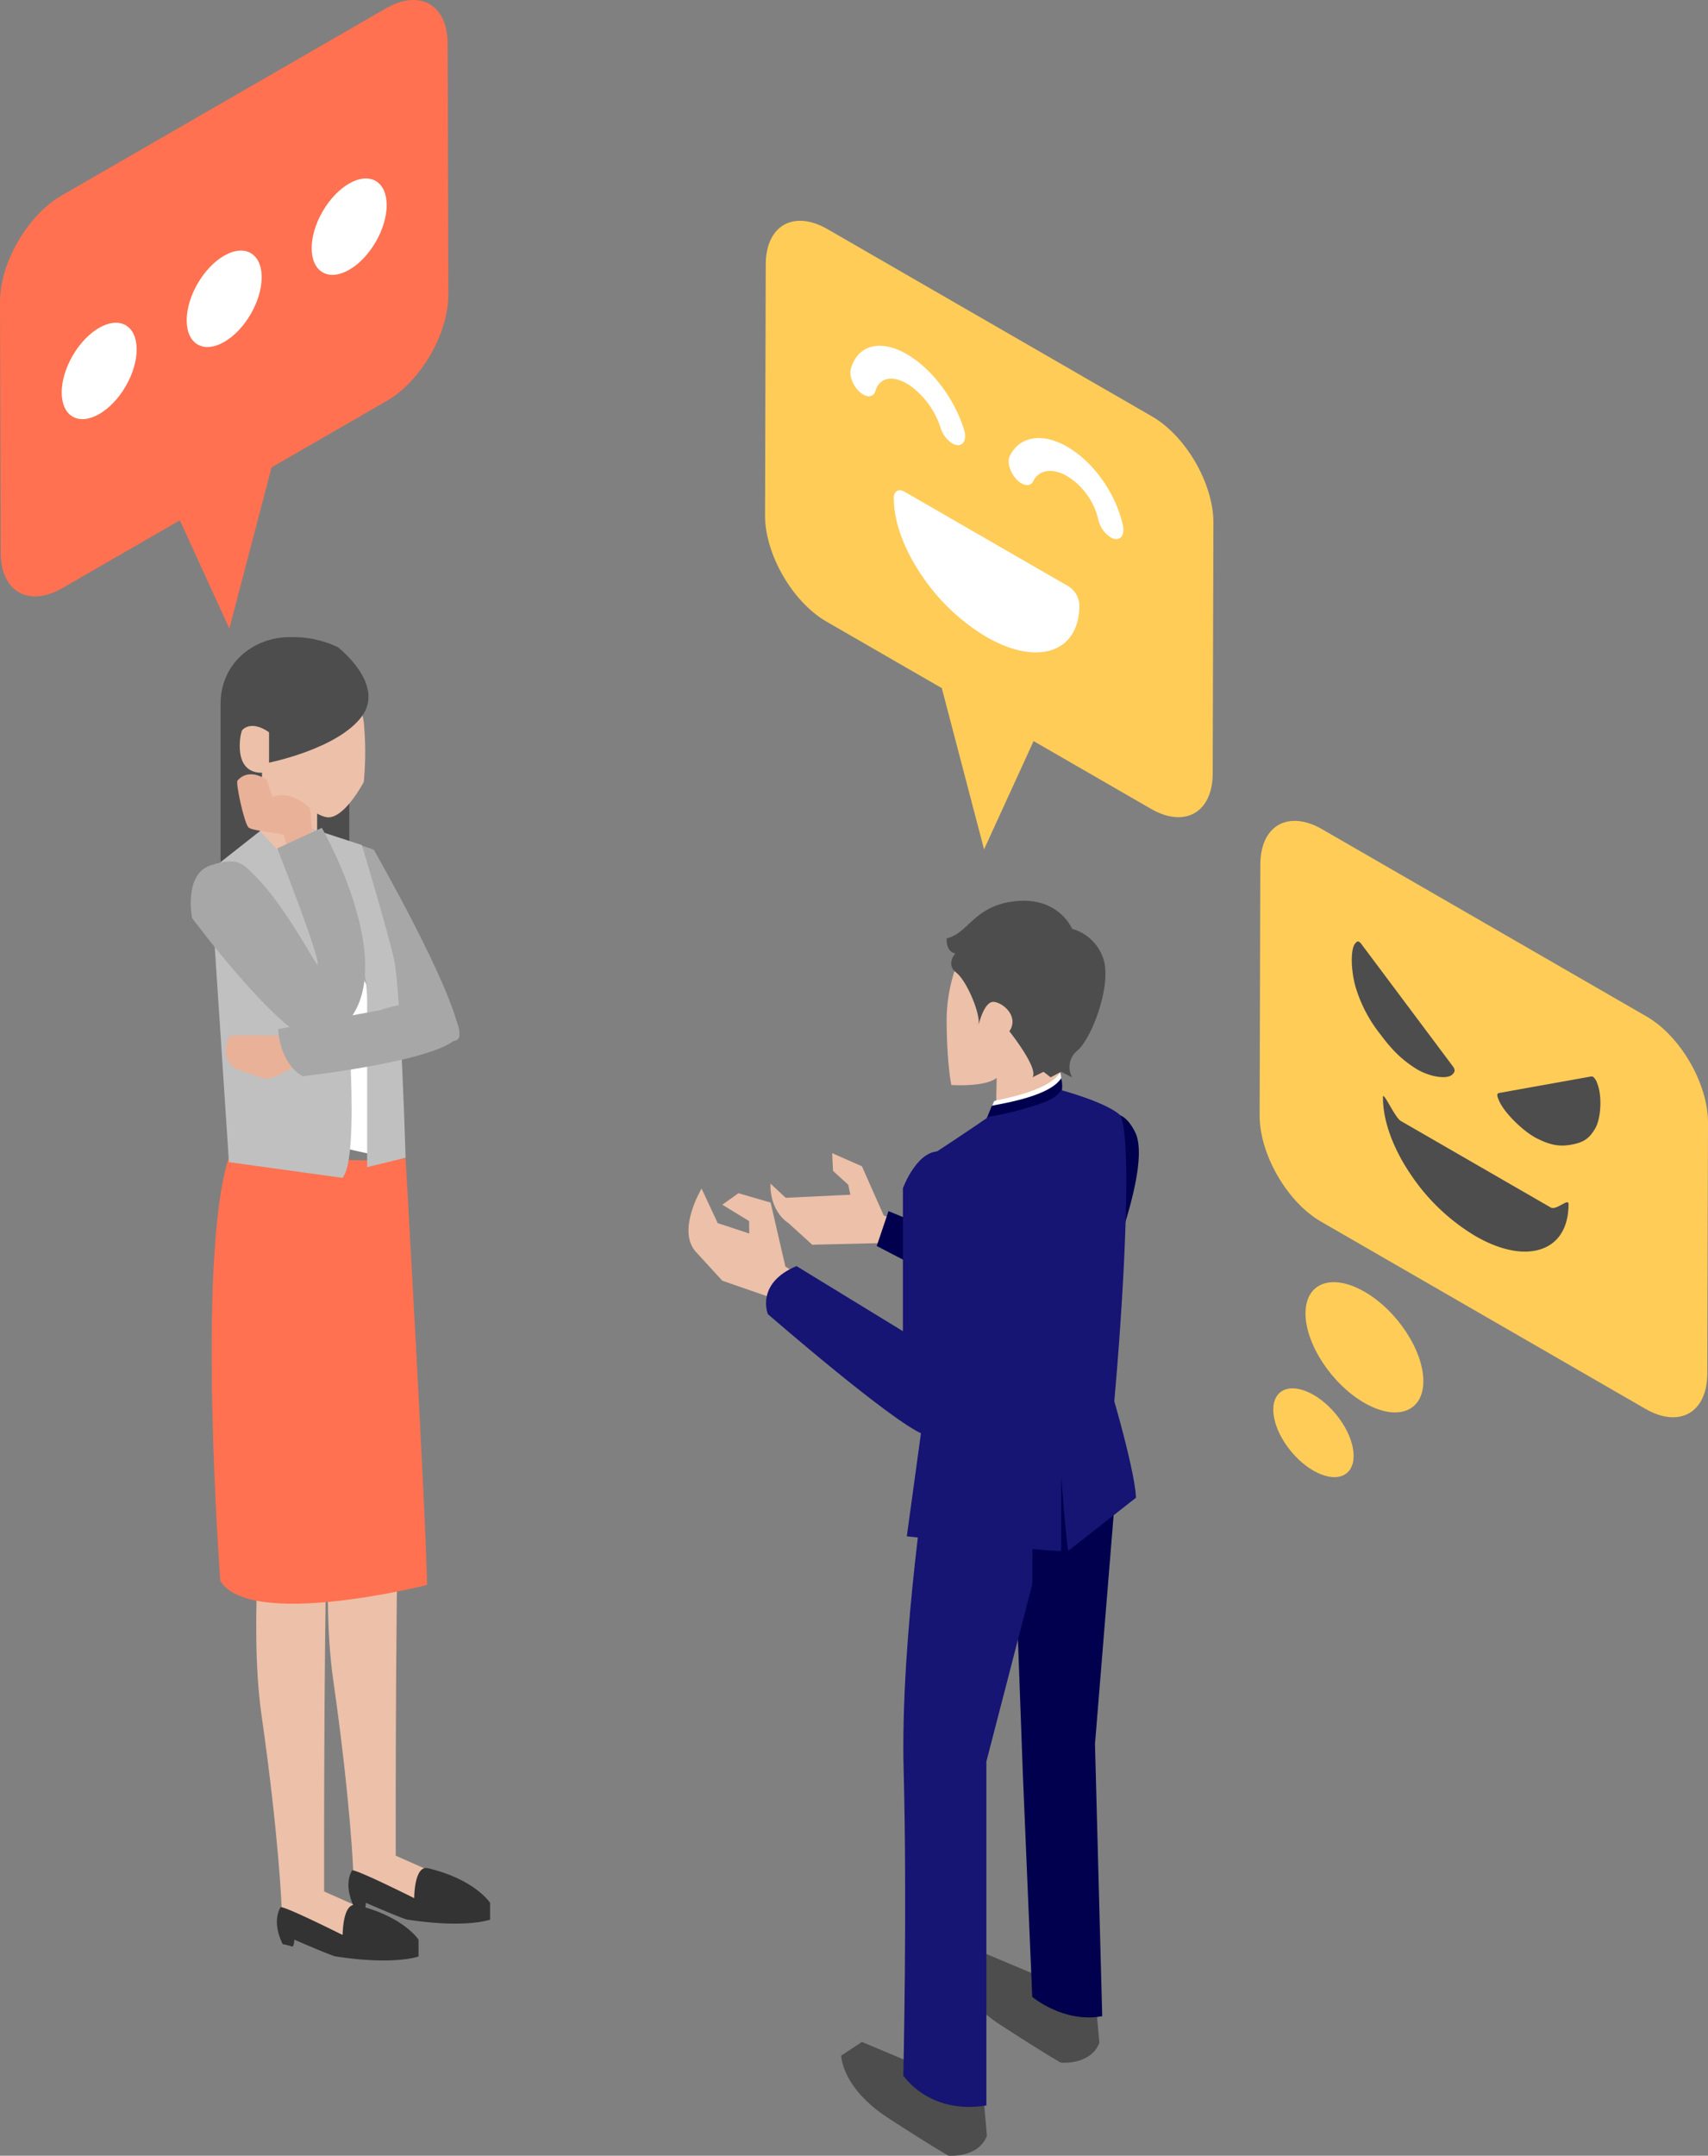 <svg id="レイヤー_1" data-name="レイヤー 1" xmlns="http://www.w3.org/2000/svg" viewBox="0 0 524 661"><rect x="0" y="0" width="524" height="661" fill="#808080" stroke="none"/><defs><style>.cls-1{fill:#ecc0a9;}.cls-2{fill:#00004e;}.cls-3{fill:#4d4d4d;}.cls-4{fill:#161573;}.cls-5{fill:#fff;}.cls-6{fill:#333;}.cls-7{fill:#ff7150;}.cls-8{fill:#a7a7a7;}.cls-9{fill:silver;}.cls-10{fill:#e8b198;}.cls-11{fill:#ffcc58;}</style></defs><path class="cls-1" d="M323.818,381.207l-2.141,11.647L271.115,372.68l-6.678-15.066-9.133-4.032.259,5.446,4.673,4.244.642,3.056-19.824.942-4.678-4.352s-.614,7.969,5.545,12.143l7.269,6.6,20.839-.494s47.822,26.754,55.139,28.392,13.973-25.478,13.973-25.478Z"/><path class="cls-2" d="M268.972,382.046l3.612-10.685,46.073,18.883c.04-.375.08-.655.107-.808,4.482-24.789,19.589-61.847,29.457-42.346,5.1,10.073-7.732,42.588-14.235,57.726a47.457,47.457,0,0,1-3.446,9.222Z"/><path class="cls-3" d="M284.329,634.461l-19.9-8.354-6.344,4.177s0,9.795,14.418,19.158,18.455,11.523,18.455,11.523,9.084.865,11.823-6.049l-1.73-19.591Z"/><path class="cls-3" d="M318.825,605.95l-19.9-8.355-6.344,4.178s0,9.795,14.418,19.157,18.455,11.524,18.455,11.524,9.084.864,11.823-6.05l-1.73-19.59Z"/><path class="cls-2" d="M310.488,453.005l.116,3.185,3.195,87.7,2.887,68.4s9.622,8.134,21.464,5.916l-2.22-83.429,7.121-87.36S321.526,424.09,310.488,453.005Z"/><path class="cls-4" d="M284.962,446.65s-8.831,55.038-7.727,96.317-.1,93.45-.1,93.45,7.823,12.04,25.484,9.173V540.1l14.063-54.247s.262-34.944.262-44.691S318.629,428.3,284.962,446.65Z"/><path class="cls-1" d="M296.991,288.378a49.618,49.618,0,0,0-6.579,24.585c.122,14,1.462,19.717,1.462,19.717s10.355.73,13.888-2.191l-.178,9.694s9.193,6.128,19.67-6.529V320.266S312.219,285.214,296.991,288.378Z"/><path class="cls-3" d="M328.921,284.813s-4.021-9.737-17.056-8.52-14.619,9.859-21.441,11.441c0,0-.365,4.016,2.68,4.625,0,0-3.045,3.286.244,5.842s7.675,13.023,6.822,16.309c0,0,1.706-7.79,4.873-7.3s7.54,4.747,4.623,9.007c0,0,9.143,11.44,7.072,14.118l3.411-1.7,2.193,1.7,3.168-1.7,3.411,1.7a6.5,6.5,0,0,1,1.7-8.276c4.386-3.895,10.233-19.474,8.041-27.507A13.977,13.977,0,0,0,328.921,284.813Z"/><path class="cls-5" d="M305,337.618c.58-.393,16.541-2.7,20.25-8.765,0,0,2.752,8.436-6.239,10.622a73.326,73.326,0,0,1-15.652,2.187Z"/><path class="cls-2" d="M304.264,339.1c.58-.393,17.595-2.46,21.3-8.527,0,0,2.438,8.2-6.553,10.384a77.174,77.174,0,0,1-16.392,2.187Z"/><path class="cls-4" d="M278.2,471.064l5.181-37.711c-.188-28.432-5.787-59.412-5.482-60.479.487-1.7-.731-13.145,8.284-18.987S303.363,342.4,303.363,342.4a92.084,92.084,0,0,0,17.024-4.437c4.4-1.758,5.181-3.7,5.181-3.7s13.134,3.5,17.763,7.395c3.824,3.217,2.22,46.585-1.48,87.994,0,0,6.328,21.614,6.661,29.577L327.788,475.5c-.465.1-2.22-22.923-2.22-22.923V475.5C326.308,476.24,278.2,471.064,278.2,471.064Z"/><polygon class="cls-2" points="225.719 384.992 228.015 381.207 234.417 381.604 232.121 385.39 225.719 384.992"/><path class="cls-1" d="M286.053,416.184l-45.1-27.814-4.53-19.626-9.875-2.881-4.948,3.531,8.224,5.029.037,3.8-9.674-3.18-4.948-10.592s-8,13.247-1.413,19.771L221.6,392.7,237.5,398.2s40.084,34.959,48.731,38.755S286.053,416.184,286.053,416.184Z"/><path class="cls-4" d="M244.352,388.209,277,408.169V364.354s4.629-12.657,12.182-11.2,11.695,7.059,11.695,20.447S297.467,433,297.467,433s-4.629,10.467-14.131,6.816-47.755-36.865-47.755-36.865S231.682,393.564,244.352,388.209Z"/><path class="cls-1" d="M103.136,423.945c.535,1.186,0,19.385,0,19.385s-5.068,42.659-.948,71.47c5.446,38.089,6.179,58.994,6.179,58.994s-.788,7.529,1,7.522c5.928-.024,11.36,4.139,12.733,3.453,13.918-6.952,13.89-9.3,13.89-9.3l-14.577-6.479s-.243-108.056,1.721-124.475l-.357-23.342Z"/><path class="cls-1" d="M81.164,434.92c.535,1.187,0,19.386,0,19.386s-5.068,42.659-.948,71.47c5.446,38.089,6.179,58.993,6.179,58.993s-2.112,6.467-.686,7.546c4.912,3.719,13.046,4.116,14.419,3.43,13.918-6.953,13.89-9.3,13.89-9.3l-14.577-6.479s-.243-108.056,1.721-124.474l-.357-23.342Z"/><path class="cls-6" d="M127.078,582.022s-.039-10.2,4.24-9.18c14.419,3.43,19.042,10.615,19.042,10.615V588.6s-7.319,2.758-25.355,0c-1.461-.223-12.77-5.166-12.77-5.166,0,.706-.18,2.273-.706,2.118a16.488,16.488,0,0,0-2.827-.706s-3.534-6.355-.707-11.3C108.477,572.706,127.078,582.022,127.078,582.022Z"/><path class="cls-7" d="M70.151,355.076c.568-1.786,47.5,2.317,54.281,0,0,0,6.129,107.019,6.594,130.913,0,0-54.243,13.72-63.43-1.242C67.6,484.747,60.152,386.466,70.151,355.076Z"/><path class="cls-3" d="M67.674,265.9V215.874c0-25.012,39.492-29.56,39.492,0V265.9Z"/><path class="cls-5" d="M74.494,259.989c.572-1.283,8.143,7.071,22.855-4.435,0,0,17.564,17.125,17.1,27.025s3.307,72.032,3.307,72.032-36.912-6.3-47.421-17.534C70.332,337.077,69.123,272.03,74.494,259.989Z"/><path class="cls-1" d="M80.509,233.843l-.987,28.276s1.481,1.808,17.771-2.63V242.227Z"/><path class="cls-1" d="M100.749,204.251s9.873,8.385,10.86,17.262a97.632,97.632,0,0,1,0,18.248s-5.677,10.85-10.86,10.85S81.5,236.8,81.5,236.8s-8.639,1.973-7.9-9.371,9.873-4.438,9.873-4.438S84.211,205.484,100.749,204.251Z"/><path class="cls-3" d="M103.632,198.436s14.714,11.286,7.357,21.244-28.446,14.163-28.446,14.163v-9.294s-5.64-4.426-8.828,0c0,0-9.319-13.5,2.452-23.9S103.632,198.436,103.632,198.436Z"/><path class="cls-6" d="M105.127,593.319s-.038-10.2,4.24-9.179c14.42,3.43,19.043,10.615,19.043,10.615V599.9s-7.319,2.758-25.355,0c-1.462-.224-12.77-5.166-12.77-5.166,0,.706-.181,2.273-.707,2.118a16.488,16.488,0,0,0-2.827-.706s-3.534-6.355-.707-11.3C86.526,584,105.127,593.319,105.127,593.319Z"/><path class="cls-8" d="M114.7,260.586s-13.289-5.828-16.261,1.765,18.153,47.982,18.153,47.982,25.666,14.738,24.325,6.365C138.6,302.233,114.7,260.586,114.7,260.586Z"/><path class="cls-9" d="M111.013,259.112l-15.539-5.075c5.708,13.614,17.164,35.128,17.164,53.139v50.683l11.794-2.854s-1.559-52.018-3.528-60.814S111.013,259.112,111.013,259.112Z"/><path class="cls-9" d="M79.744,254.84s23.971,24.439,25.31,37.283,5.625,62.882,0,69.036l-34.818-4.817L64.344,266.97Z"/><path class="cls-10" d="M80.685,330.584l-6.95-2.314s-6.969-1.968-3.475-10.415c.375-.906,21.46-.048,21.46-.048l3.336,6.092S84.248,331.839,80.685,330.584Z"/><path class="cls-8" d="M116.592,309.754l-31.274,5.787s.276,10.244,7.529,14.465c0,0,49.411-5.513,48.07-13.887C138.6,301.654,116.592,309.754,116.592,309.754Z"/><path class="cls-10" d="M95.164,247.844s-5.792-5.786-11.583-3.472l-1.738-5.207s-5.212-4.051-8.972.157c-.654.731,2.043,12.969,3.314,14.337,1.01,1.088,6.735,1.278,10.871,2.285l2.316,8.1h6.95Z"/><path class="cls-8" d="M58.922,281.487s-2.659-13.41,5.708-16.155,9.891-.5,13.738,3.342c9.267,9.257,18.952,28,19.112,27.194.579-2.893-12.432-35.735-12.432-35.735l13.685-6.307s30,52.391-.094,65.186C89.682,322.821,58.922,281.487,58.922,281.487Z"/><path class="cls-11" d="M372.047,235.968l.215-75.693c.034-11.93-8.44-26.594-18.832-32.588l-49.775-28.71L253.879,70.266c-10.391-5.994-18.921-1.137-18.955,10.792L234.706,158c-.034,11.929,8.441,26.593,18.832,32.587L288.94,211,301.9,260.435h0l15.192-33.2,36,20.766c10.391,5.994,18.921,1.138,18.955-10.791Z"/><path class="cls-5" d="M278.183,108.588q1.15.665,2.323,1.5c6.769,4.837,12.613,13.126,15.257,21.64.864,2.778-.047,4.914-2.033,4.769a3.743,3.743,0,0,1-1.571-.527,8.649,8.649,0,0,1-3.586-4.77,25.671,25.671,0,0,0-9.025-12.712q-.692-.5-1.369-.884c-4.523-2.609-8.437-1.769-9.593,2.249-.49,1.708-2.068,2.1-3.783,1.11a6.377,6.377,0,0,1-1.06-.777c-2.082-1.874-3.293-5.06-2.7-7.115C263.17,105.661,270.174,103.969,278.183,108.588Z"/><path class="cls-5" d="M327.859,179.82a7.251,7.251,0,0,1,3.3,5.7c-.021,7.183-3.113,12.1-8.7,13.845-5.345,1.67-12.392.22-19.844-4.078a62.443,62.443,0,0,1-19.8-18.788c-5.566-8.181-8.62-16.641-8.6-23.825.006-2.1,1.493-2.939,3.319-1.886Z"/><path class="cls-5" d="M327.449,137.005c8.01,4.62,14.979,14.374,17.056,24.208.576,2.729-.648,4.511-2.735,3.981a4.311,4.311,0,0,1-1.058-.445,8.752,8.752,0,0,1-3.767-5.466,21.335,21.335,0,0,0-9.548-13.289,14.253,14.253,0,0,0-1.371-.7c-4.023-1.764-7.5-.892-9.063,2.28-.651,1.317-2.093,1.494-3.6.622a6.8,6.8,0,0,1-1.57-1.285c-1.981-2.143-2.876-5.32-2-7.095,2.683-5.44,8.559-6.969,15.329-4A23.846,23.846,0,0,1,327.449,137.005Z"/><path class="cls-11" d="M523.785,419.965,524,344.271c.034-11.929-8.44-26.594-18.832-32.587l-49.775-28.711-49.776-28.711c-10.391-5.994-18.921-1.137-18.955,10.792l-.218,76.939c-.034,11.929,8.44,26.594,18.832,32.587L504.827,432c10.391,5.994,18.921,1.137,18.955-10.792Z"/><path class="cls-11" d="M418.643,396.087c9.983,5.758,18.056,18.051,18.029,27.453s-8.142,12.362-18.126,6.6-18.056-18.052-18.03-27.459S408.659,390.328,418.643,396.087Z"/><ellipse class="cls-11" cx="402.957" cy="439.314" rx="8.933" ry="16.044" transform="translate(-187.522 357.423) rotate(-39.576)"/><path class="cls-3" d="M488.766,330.193a4.062,4.062,0,0,1,1.209,1.911c1.593,3.7,1.244,10.852-.6,13.943-1.762,2.953-3.375,4.224-7.311,4.935s-6.736-.013-10.6-1.946c-.24-.12-.487-.254-.74-.4-3.991-2.3-9.311-7.606-10.805-11.084-.466-1.081-.981-2.244-.016-2.417l28.192-5.053A.959.959,0,0,1,488.766,330.193Z"/><path class="cls-3" d="M481.009,368.7c.135.078.211.251.21.553-.02,7.183-3.112,12.1-8.706,13.842-5.342,1.672-12.388.223-19.84-4.075a62.447,62.447,0,0,1-19.8-18.788c-5.565-8.182-8.619-16.642-8.6-23.825,0-.3.077-.387.212-.309.806.465,3.7,6.709,5.264,7.611l45.968,26.514C477.282,371.122,480.2,368.233,481.009,368.7Z"/><path class="cls-3" d="M416.974,288.783a2.436,2.436,0,0,1,.672.664l28.074,37.508c.96,1.284.437,1.848-.029,2.391-1.51,1.745-6.843.906-10.836-1.4q-.38-.219-.74-.454c-3.861-2.524-6.66-5.027-10.579-10.271a43.246,43.246,0,0,1-7.256-13.338c-1.824-5.206-2.127-12.734-.522-14.589C416.1,288.9,416.44,288.475,416.974,288.783Z"/><path class="cls-7" d="M.218,169.517c.034,11.929,8.564,16.786,18.955,10.792l36-20.766,15.191,33.195h0l12.955-49.431,35.4-20.42c10.392-5.993,18.866-20.658,18.832-32.587l-.218-76.939C137.3,1.432,128.774-3.425,118.383,2.569L68.607,31.28,18.832,59.991C8.44,65.984-.034,80.649,0,92.578l.215,75.694Z"/><ellipse class="cls-5" cx="107.125" cy="69.503" rx="16.204" ry="9.39" transform="translate(-6.841 127.107) rotate(-59.79)"/><path class="cls-5" d="M68.742,78.415C62.39,82.079,57.256,90.963,57.276,98.256s5.189,10.235,11.541,6.571S80.3,92.278,80.283,84.985,75.1,74.75,68.742,78.415Z"/><ellipse class="cls-5" cx="30.431" cy="113.74" rx="16.204" ry="9.39" transform="translate(-83.174 82.808) rotate(-59.79)"/></svg>